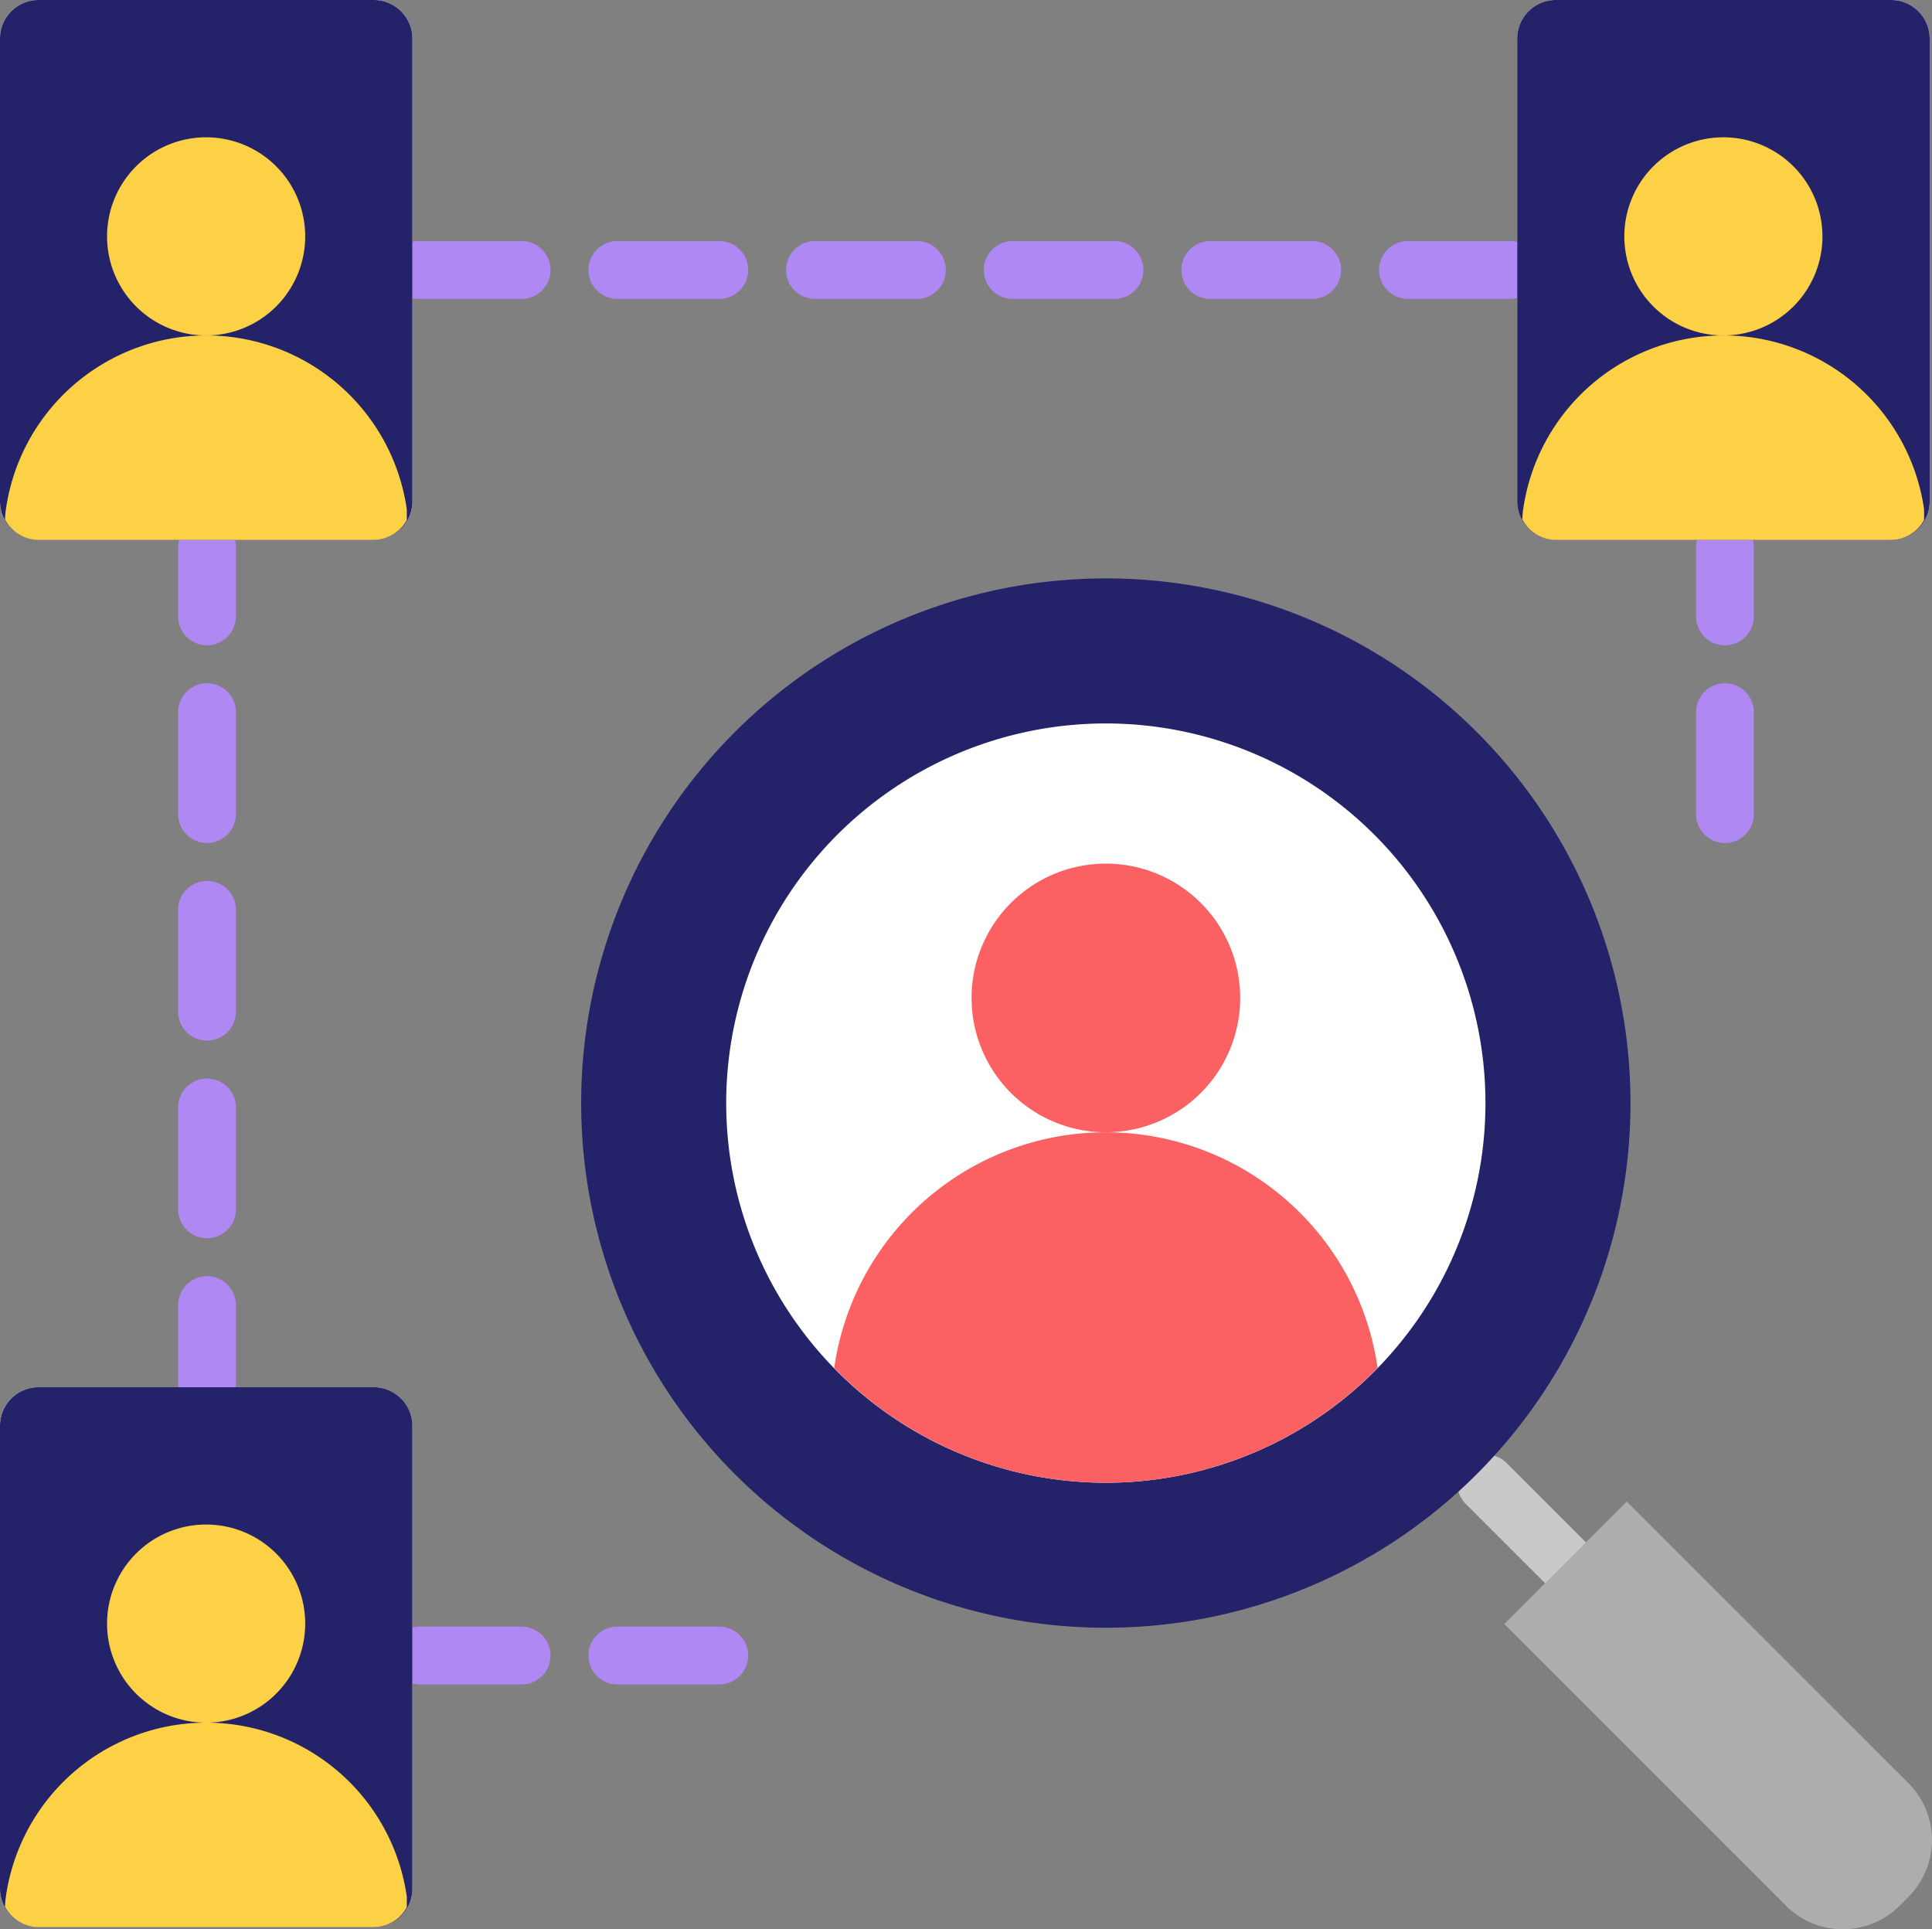 <?xml version="1.0" encoding="UTF-8"?> <svg xmlns="http://www.w3.org/2000/svg" xmlns:xlink="http://www.w3.org/1999/xlink" width="75" height="74.891" viewBox="0 0 75 74.891"><rect x="0" y="0" width="75" height="74.891" fill="#808080" stroke="none"/><defs><clipPath id="clip-path"><rect id="Rectangle_3260" data-name="Rectangle 3260" width="75" height="74.891" fill="none"></rect></clipPath></defs><g id="Group_9537" data-name="Group 9537" transform="translate(0 0)"><g id="Group_9537-2" data-name="Group 9537" transform="translate(0 0)" clip-path="url(#clip-path)"><path id="Path_8758" data-name="Path 8758" d="M42.02,43.068a1.113,1.113,0,0,1-.793-.329L38.15,39.664a1.122,1.122,0,0,1,1.587-1.587l3.075,3.077a1.122,1.122,0,0,1-.793,1.915" transform="translate(18.752 18.716)" fill="#c9c9c9"></path><path id="Path_8759" data-name="Path 8759" d="M54.73,54.315l-.343.343a3.12,3.12,0,0,1-4.411,0L39.039,43.72l4.754-4.754L54.73,49.9a3.122,3.122,0,0,1,0,4.413" transform="translate(19.356 19.32)" fill="#adadad"></path><path id="Path_8760" data-name="Path 8760" d="M15.22,44.457H11.265a1.122,1.122,0,1,1,0-2.244H15.22a1.122,1.122,0,1,1,0,2.244" transform="translate(5.029 20.93)" fill="#af88f4"></path><path id="Path_8761" data-name="Path 8761" d="M20.35,44.457H16.394a1.122,1.122,0,1,1,0-2.244H20.35a1.122,1.122,0,1,1,0,2.244" transform="translate(7.572 20.93)" fill="#af88f4"></path><path id="Path_8762" data-name="Path 8762" d="M15.22,8.5H11.265a1.122,1.122,0,0,1,0-2.244H15.22a1.122,1.122,0,0,1,0,2.244" transform="translate(5.029 3.102)" fill="#af88f4"></path><path id="Path_8763" data-name="Path 8763" d="M20.35,8.5H16.394a1.122,1.122,0,1,1,0-2.244H20.35a1.122,1.122,0,0,1,0,2.244" transform="translate(7.572 3.102)" fill="#af88f4"></path><path id="Path_8764" data-name="Path 8764" d="M25.479,8.5H21.523a1.122,1.122,0,1,1,0-2.244h3.956a1.122,1.122,0,0,1,0,2.244" transform="translate(10.115 3.102)" fill="#af88f4"></path><path id="Path_8765" data-name="Path 8765" d="M30.608,8.5H26.653a1.122,1.122,0,1,1,0-2.244h3.955a1.122,1.122,0,1,1,0,2.244" transform="translate(12.659 3.102)" fill="#af88f4"></path><path id="Path_8766" data-name="Path 8766" d="M35.737,8.5H31.782a1.122,1.122,0,0,1,0-2.244h3.955a1.122,1.122,0,1,1,0,2.244" transform="translate(15.202 3.102)" fill="#af88f4"></path><path id="Path_8767" data-name="Path 8767" d="M40.866,8.5H36.911a1.122,1.122,0,1,1,0-2.244h3.955a1.122,1.122,0,1,1,0,2.244" transform="translate(17.745 3.102)" fill="#af88f4"></path><path id="Path_8768" data-name="Path 8768" d="M5.745,38.375a1.122,1.122,0,0,1-1.122-1.122V34.241a1.122,1.122,0,0,1,2.244,0v3.013a1.122,1.122,0,0,1-1.122,1.122" transform="translate(2.292 16.421)" fill="#af88f4"></path><path id="Path_8769" data-name="Path 8769" d="M5.745,34.189a1.122,1.122,0,0,1-1.122-1.122V29.112a1.122,1.122,0,0,1,2.244,0v3.955a1.122,1.122,0,0,1-1.122,1.122" transform="translate(2.292 13.878)" fill="#af88f4"></path><path id="Path_8770" data-name="Path 8770" d="M5.745,29.06a1.122,1.122,0,0,1-1.122-1.122V23.983a1.122,1.122,0,1,1,2.244,0v3.955A1.122,1.122,0,0,1,5.745,29.06" transform="translate(2.292 11.335)" fill="#af88f4"></path><path id="Path_8771" data-name="Path 8771" d="M5.745,23.931a1.122,1.122,0,0,1-1.122-1.122V18.854a1.122,1.122,0,1,1,2.244,0v3.955a1.122,1.122,0,0,1-1.122,1.122" transform="translate(2.292 8.792)" fill="#af88f4"></path><path id="Path_8772" data-name="Path 8772" d="M5.745,18.379a1.122,1.122,0,0,1-1.122-1.122V14.575a1.122,1.122,0,0,1,2.244,0v2.682a1.122,1.122,0,0,1-1.122,1.122" transform="translate(2.292 6.67)" fill="#af88f4"></path><path id="Path_8773" data-name="Path 8773" d="M45.139,23.931a1.122,1.122,0,0,1-1.122-1.122V18.854a1.122,1.122,0,1,1,2.244,0v3.955a1.122,1.122,0,0,1-1.122,1.122" transform="translate(21.824 8.792)" fill="#af88f4"></path><path id="Path_8774" data-name="Path 8774" d="M45.139,18.379a1.122,1.122,0,0,1-1.122-1.122V14.575a1.122,1.122,0,1,1,2.244,0v2.682a1.122,1.122,0,0,1-1.122,1.122" transform="translate(21.824 6.67)" fill="#af88f4"></path><path id="Path_8775" data-name="Path 8775" d="M55.817,35.377A20.367,20.367,0,1,1,35.45,15.01,20.367,20.367,0,0,1,55.817,35.377" transform="translate(7.478 7.442)" fill="#242269"></path><path id="Path_8776" data-name="Path 8776" d="M48.32,33.511A14.737,14.737,0,1,1,33.584,18.774,14.737,14.737,0,0,1,48.32,33.511" transform="translate(9.345 9.309)" fill="#fff"></path><path id="Path_8777" data-name="Path 8777" d="M35.643,27.626a5.214,5.214,0,1,1-5.214-5.214,5.215,5.215,0,0,1,5.214,5.214" transform="translate(12.501 11.112)" fill="#fb6162"></path><path id="Path_8778" data-name="Path 8778" d="M32.194,29.384A10.653,10.653,0,0,0,21.65,38.535a14.713,14.713,0,0,0,21.094-.006,10.659,10.659,0,0,0-10.55-9.145" transform="translate(10.734 14.569)" fill="#fb6162"></path><path id="Path_8779" data-name="Path 8779" d="M53.886,20.959H40.873a1.5,1.5,0,0,1-1.5-1.5V1.5a1.5,1.5,0,0,1,1.5-1.5H53.886a1.5,1.5,0,0,1,1.5,1.5V19.464a1.5,1.5,0,0,1-1.5,1.5" transform="translate(19.524 0)" fill="#fff"></path><path id="Path_8780" data-name="Path 8780" d="M53.886,20.959H40.873a1.5,1.5,0,0,1-1.5-1.5V1.5a1.5,1.5,0,0,1,1.5-1.5H53.886a1.5,1.5,0,0,1,1.5,1.5V19.464a1.5,1.5,0,0,1-1.5,1.5" transform="translate(19.524 0)" fill="#242269"></path><path id="Path_8781" data-name="Path 8781" d="M49.847,7.409A3.846,3.846,0,1,1,46,3.563a3.846,3.846,0,0,1,3.846,3.846" transform="translate(20.901 1.767)" fill="#fcd146"></path><path id="Path_8782" data-name="Path 8782" d="M47.324,8.705a7.86,7.86,0,0,0-7.8,6.884l-.018.254a1.48,1.48,0,0,0,1.3.8H53.822a1.472,1.472,0,0,0,1.283-.773v-.413a7.862,7.862,0,0,0-7.781-6.752" transform="translate(19.588 4.316)" fill="#fcd146"></path><path id="Path_8783" data-name="Path 8783" d="M14.509,56.959H1.5a1.5,1.5,0,0,1-1.5-1.5V37.5A1.5,1.5,0,0,1,1.5,36H14.509a1.5,1.5,0,0,1,1.5,1.5V55.464a1.5,1.5,0,0,1-1.5,1.5" transform="translate(0 17.849)" fill="#fff"></path><path id="Path_8784" data-name="Path 8784" d="M14.509,56.959H1.5a1.5,1.5,0,0,1-1.5-1.5V37.5A1.5,1.5,0,0,1,1.5,36H14.509a1.5,1.5,0,0,1,1.5,1.5V55.464a1.5,1.5,0,0,1-1.5,1.5" transform="translate(0 17.849)" fill="#242269"></path><path id="Path_8785" data-name="Path 8785" d="M10.47,43.409a3.846,3.846,0,1,1-3.846-3.846,3.846,3.846,0,0,1,3.846,3.846" transform="translate(1.378 19.616)" fill="#fcd146"></path><path id="Path_8786" data-name="Path 8786" d="M7.947,44.705a7.86,7.86,0,0,0-7.8,6.884l-.018.254a1.48,1.48,0,0,0,1.3.8H14.445a1.472,1.472,0,0,0,1.283-.773v-.413a7.862,7.862,0,0,0-7.781-6.752" transform="translate(0.064 22.165)" fill="#fcd146"></path><path id="Path_8787" data-name="Path 8787" d="M14.509,20.959H1.5a1.5,1.5,0,0,1-1.5-1.5V1.5A1.5,1.5,0,0,1,1.5,0H14.509a1.5,1.5,0,0,1,1.5,1.5V19.464a1.5,1.5,0,0,1-1.5,1.5" transform="translate(0 0)" fill="#fff"></path><path id="Path_8788" data-name="Path 8788" d="M14.509,20.959H1.5a1.5,1.5,0,0,1-1.5-1.5V1.5A1.5,1.5,0,0,1,1.5,0H14.509a1.5,1.5,0,0,1,1.5,1.5V19.464a1.5,1.5,0,0,1-1.5,1.5" transform="translate(0 0)" fill="#242269"></path><path id="Path_8789" data-name="Path 8789" d="M10.47,7.409A3.846,3.846,0,1,1,6.625,3.563,3.846,3.846,0,0,1,10.47,7.409" transform="translate(1.378 1.767)" fill="#fcd146"></path><path id="Path_8790" data-name="Path 8790" d="M7.947,8.705a7.86,7.86,0,0,0-7.8,6.884l-.018.254a1.48,1.48,0,0,0,1.3.8H14.445a1.472,1.472,0,0,0,1.283-.773v-.413A7.862,7.862,0,0,0,7.947,8.705" transform="translate(0.064 4.316)" fill="#fcd146"></path></g></g></svg> 